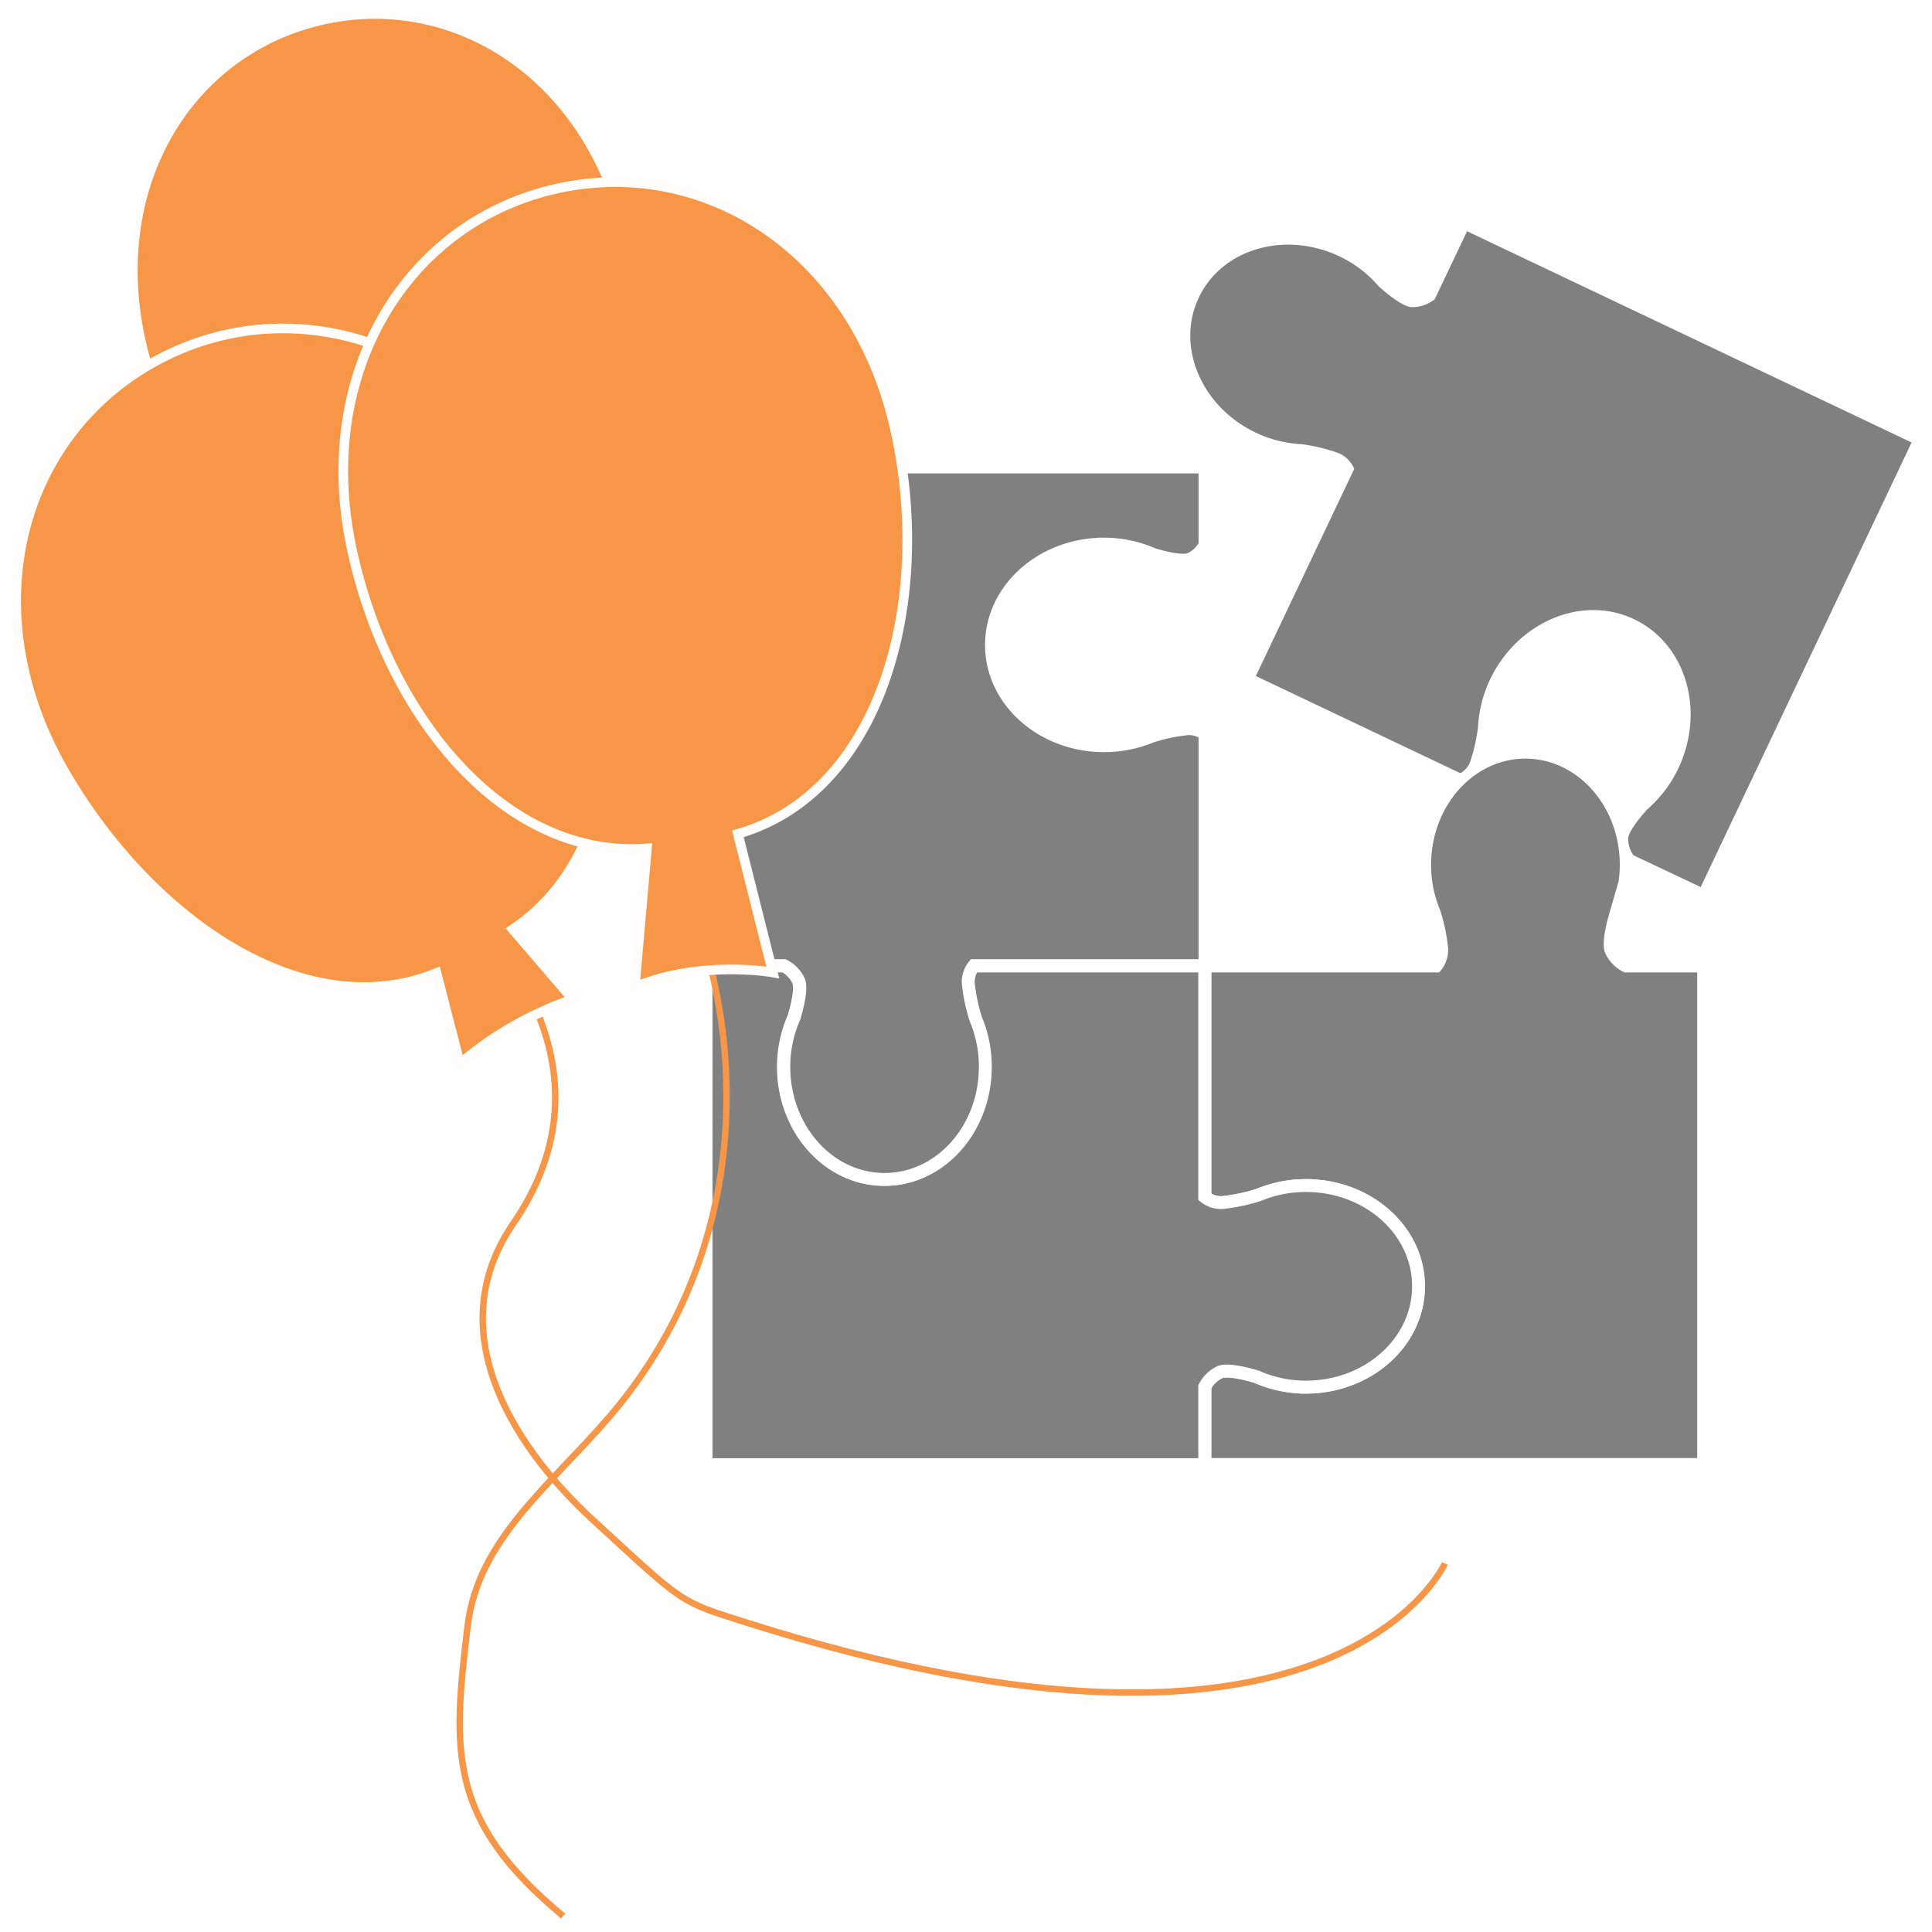 <svg xmlns="http://www.w3.org/2000/svg" viewBox="0 0 300 300"><defs><style>.cls-1{fill:#fff;}.cls-2{fill:none;stroke:#f79646;}.cls-2,.cls-3,.cls-4,.cls-5,.cls-6{stroke-miterlimit:10;}.cls-3,.cls-4{fill:gray;stroke:#fff;}.cls-3{stroke-width:2px;}.cls-5,.cls-6{fill:#f79646;stroke:#fffdfb;}.cls-5{stroke-width:0.89px;}.cls-6{stroke-width:1.5px;}</style></defs><g id="WBG"><rect class="cls-1" width="300" height="300"/></g><g id="During"><path class="cls-2" d="M77,145.52c2,4.16,17.92,22.29,2.69,44.48-12.05,17.56,1.44,36,12.37,46,14.26,13.11,13.31,12.6,23.63,15.88,91.7,29.14,108.67-9.11,108.67-9.11"/><path class="cls-3" d="M252.48,150a5.14,5.14,0,0,1-2.33-2.45c-.39-1.23.21-3.74.75-5.6a18.92,18.92,0,0,0,1.62-7.66c0-9.66-7-17.49-15.65-17.49s-15.65,7.83-15.65,17.49a19.05,19.05,0,0,0,1.47,7.38,28.14,28.14,0,0,1,1.17,5.59A4,4,0,0,1,223,150H187.11V185.9a4.07,4.07,0,0,0,2.69.85,28.28,28.28,0,0,0,5.59-1.17,19,19,0,0,1,7.37-1.48c9.66,0,17.49,7,17.49,15.65s-7.83,15.65-17.49,15.65a19,19,0,0,1-7.66-1.61c-1.85-.55-4.37-1.14-5.6-.75a5,5,0,0,0-2.39,2.24v12.13h77.43V150Z"/><path class="cls-3" d="M187.07,215.35a5.16,5.16,0,0,1,2.44-2.33c1.23-.39,3.75.2,5.6.75a19,19,0,0,0,7.67,1.62c9.66,0,17.49-7,17.49-15.66s-7.83-15.64-17.49-15.64a19.05,19.05,0,0,0-7.38,1.47,28.14,28.14,0,0,1-5.59,1.17,4,4,0,0,1-2.74-.88V150H151.15a4,4,0,0,0-.85,2.68,28,28,0,0,0,1.17,5.59,19.09,19.09,0,0,1,1.47,7.38c0,9.66-7,17.49-15.64,17.49s-15.65-7.83-15.65-17.49a18.92,18.92,0,0,1,1.61-7.66c.55-1.85,1.14-4.37.75-5.6a5,5,0,0,0-2.24-2.39H109.64v77.43h77.43Z"/><path class="cls-3" d="M121.74,149.94a5.07,5.07,0,0,1,2.33,2.44c.4,1.23-.2,3.75-.75,5.6a19,19,0,0,0-1.61,7.67c0,9.66,7,17.49,15.65,17.49S153,175.31,153,165.65a19.05,19.05,0,0,0-1.47-7.38,27.53,27.53,0,0,1-1.18-5.59,4,4,0,0,1,.89-2.74h35.87V114a4,4,0,0,0-2.69-.85,28.14,28.14,0,0,0-5.59,1.17,19.05,19.05,0,0,1-7.38,1.47c-9.66,0-17.49-7-17.49-15.64s7.83-15.66,17.49-15.66a19,19,0,0,1,7.67,1.62c1.85.55,4.37,1.14,5.6.75a5,5,0,0,0,2.39-2.24V72.51H109.69v77.43Z"/><path class="cls-4" d="M222.39,46.13a5.09,5.09,0,0,1-3.21,1.06c-1.28-.17-3.3-1.79-4.74-3.08a18.73,18.73,0,0,0-6.23-4.75c-8.72-4.14-18.8-1.18-22.51,6.63s.36,17.5,9.08,21.64a19.09,19.09,0,0,0,7.3,1.84,27.73,27.73,0,0,1,5.55,1.34,4.07,4.07,0,0,1,2.1,2l-15.39,32.4,32.44,15.41a4,4,0,0,0,1.92-2A28,28,0,0,0,230,113a19.14,19.14,0,0,1,1.84-7.3C236,97,245.71,92.89,253.52,96.6s10.77,13.79,6.63,22.52a19,19,0,0,1-4.75,6.23c-1.29,1.44-2.91,3.46-3.08,4.74a5.05,5.05,0,0,0,1,3.12l11,5.2L297.5,68.47,227.57,35.24Z"/><path class="cls-5" d="M96.72,35.92C90.87,11.63,70.12-1.43,49.59,3.51s-33.07,26-27.22,50.31c5.51,22.9,25.94,42.8,45.46,40.89l-1.07,17.87c8.94-4,12.18-2.94,12.18-2.94L73,93.6C92.48,87.53,102.41,59.55,96.72,35.92Z"/><path class="cls-6" d="M84.75,76.57c-14.14-24.44-40.81-31.93-61.47-20S-4.18,95.39,10,119.83c13.33,23,37.25,39.59,57.78,31.25l3.63,14.09a54.13,54.13,0,0,1,17.55-10l-9.34-10.87C98.67,131.5,98.5,100.34,84.75,76.57Z"/><path class="cls-2" d="M109.9,148.39c5.84,21.48,4,49.31-15.51,71.88-9.14,10.56-20.17,18.9-21.77,32.15C70.25,272,69.5,282.6,87.44,297.52"/><path class="cls-6" d="M139.07,67.05c-6-27.6-29.1-42.87-52.42-37.81s-38,28.55-32,56.14c5.64,26,23.71,48,45.8,46.37l-1.89,21.53C108.75,149,120,151,120,151l-5.42-21.52C136.64,123.13,144.9,93.88,139.07,67.05Z"/></g></svg>
